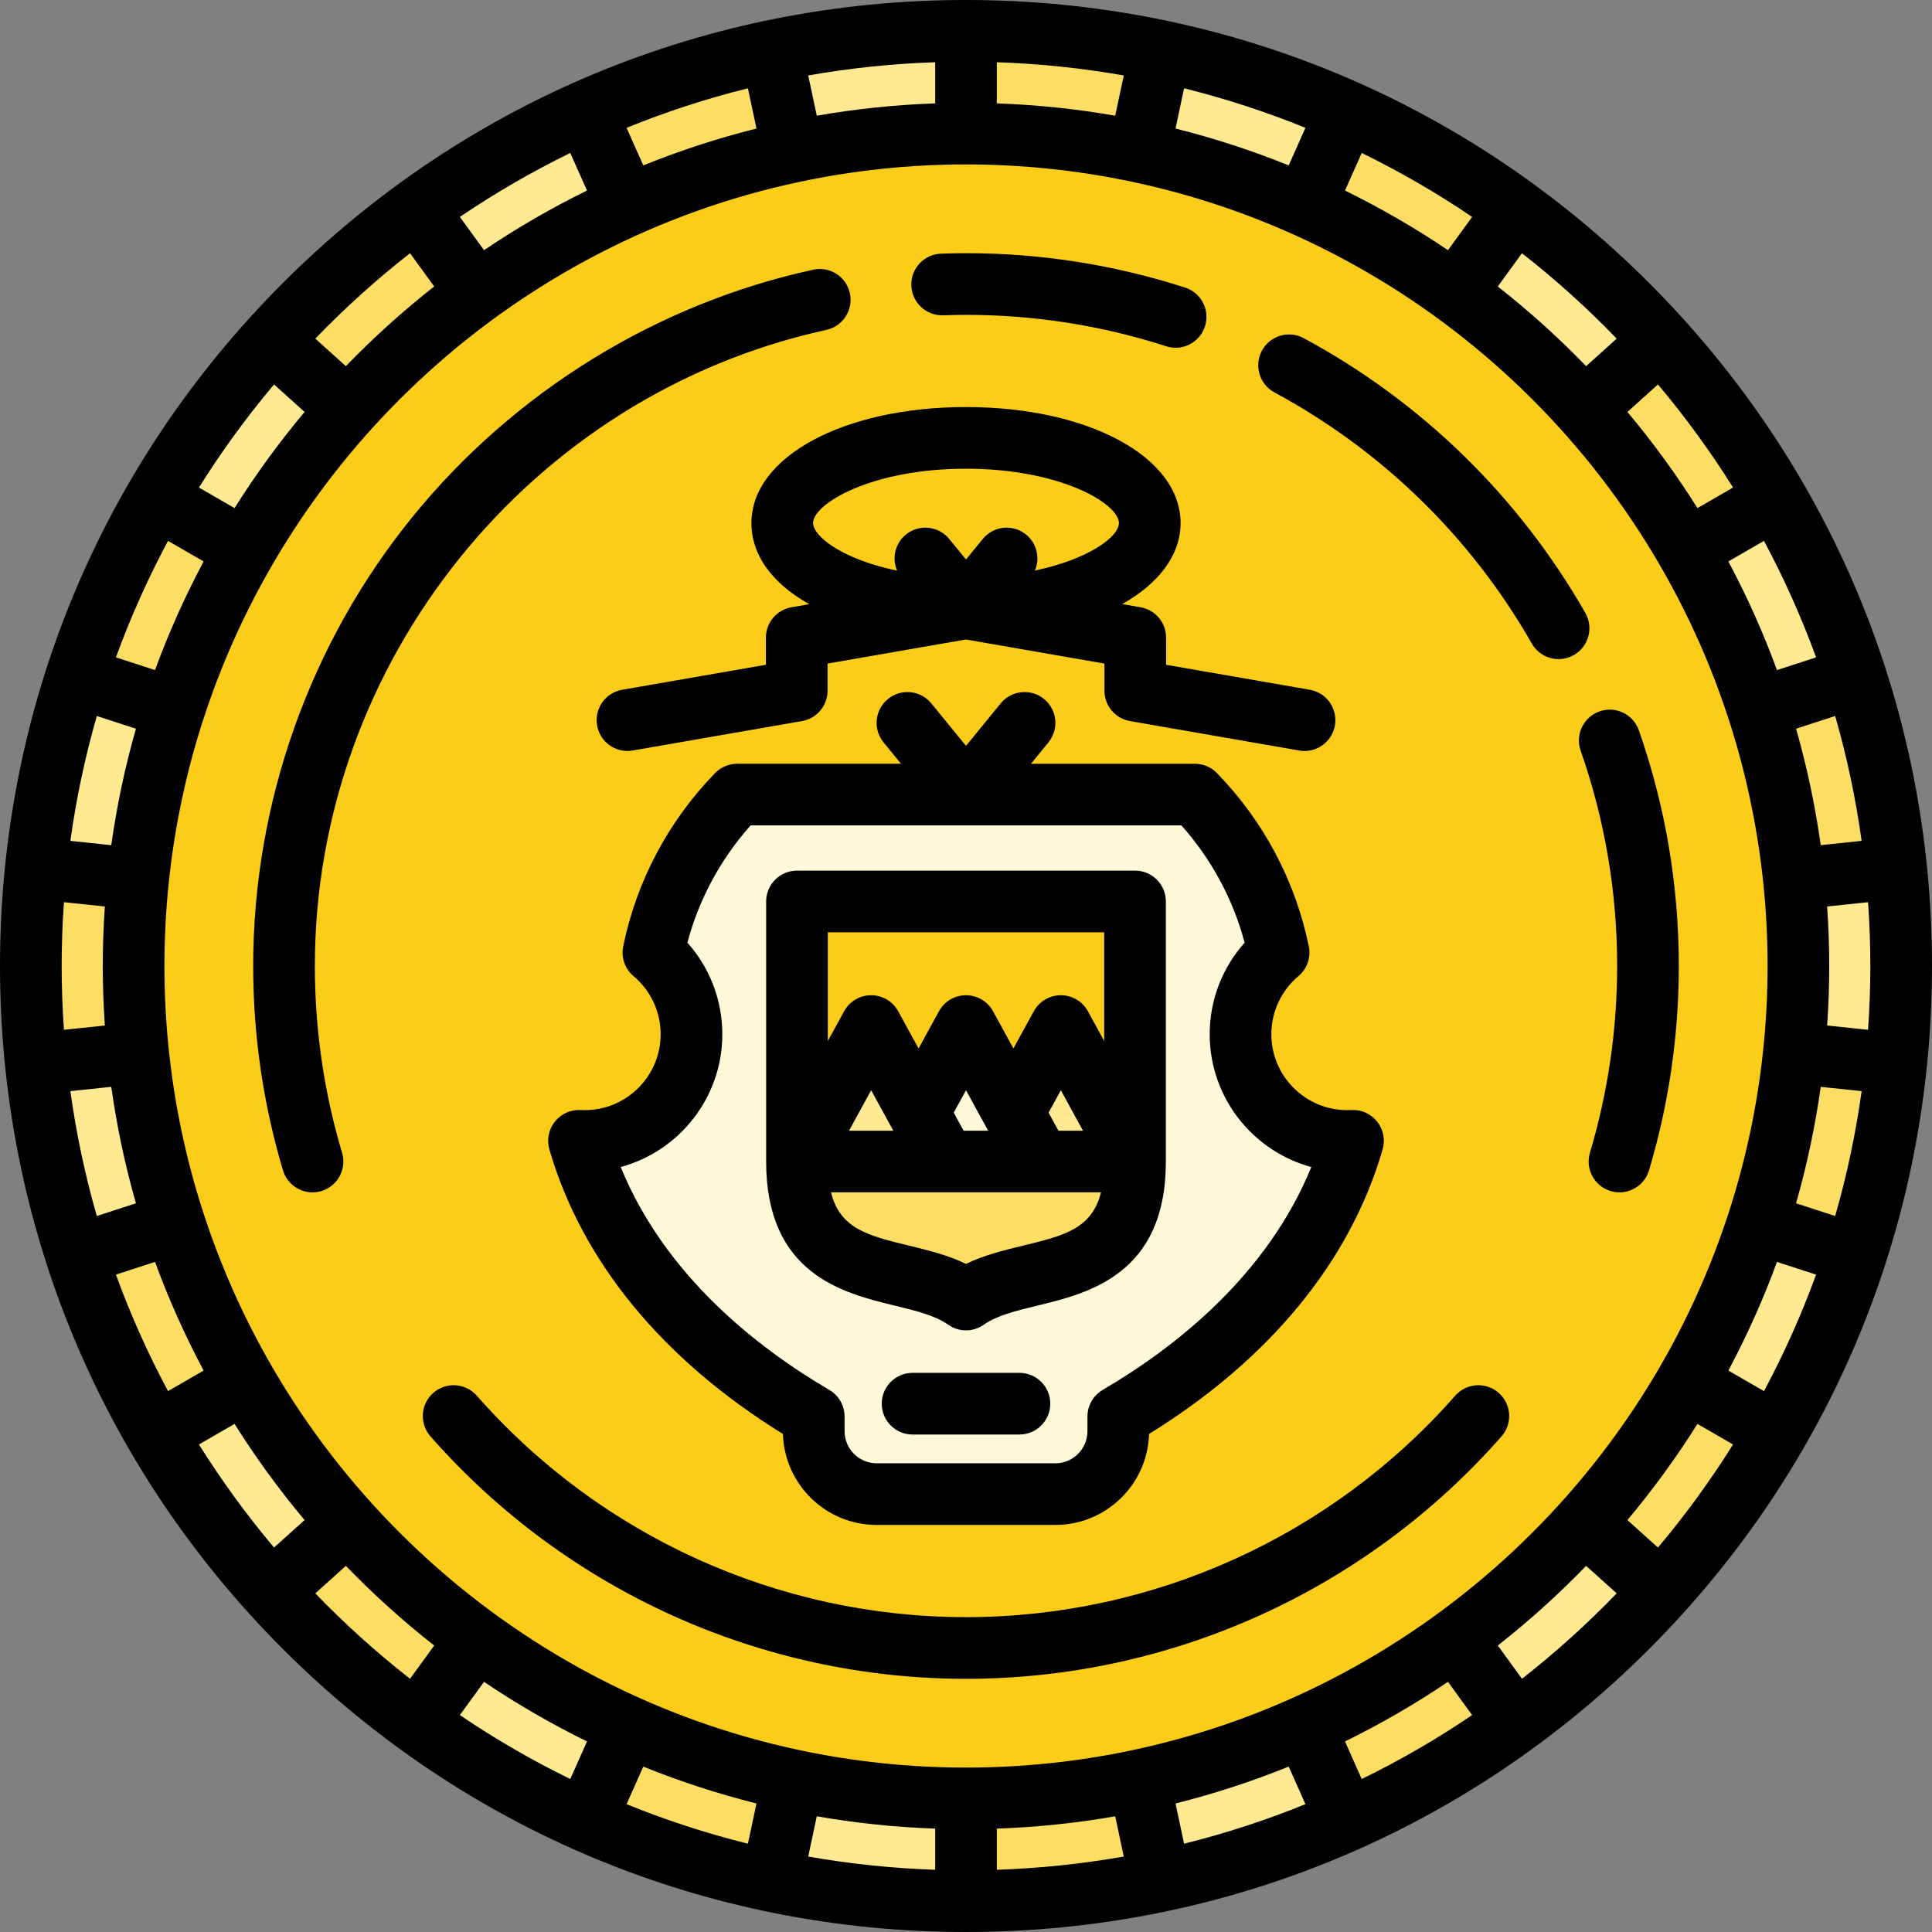 <?xml version="1.0" encoding="iso-8859-1"?>
<!-- Uploaded to: SVG Repo, www.svgrepo.com, Generator: SVG Repo Mixer Tools -->
<svg version="1.1" id="Layer_1" xmlns="http://www.w3.org/2000/svg" xmlns:xlink="http://www.w3.org/1999/xlink" 
	 viewBox="0 0 512 512" xml:space="preserve">
<rect x="0" y="0" width="512" height="512" fill="#808080" stroke="none"/>
<circle style="fill:#FBCD18;" cx="256.022" cy="256.033" r="239.66"/>
<path style="fill:#FEF7D8;" d="M358.588,302.358c-0.505,0.026-1.015,0.043-1.526,0.043c-15.624,0-28.287-12.664-28.287-28.287
	c0-8.692,3.924-16.465,10.093-21.653c-3.302-16.091-11.174-30.516-22.2-41.858l-121.285,0.001
	c-11.025,11.341-18.898,25.766-22.199,41.857c6.168,5.189,10.093,12.961,10.093,21.653c0,15.623-12.665,28.287-28.287,28.287
	c-0.513,0-1.022-0.015-1.526-0.043c8.964,30.93,32.359,55.575,62.209,73.062v3.892c0,9.208,7.465,16.673,16.673,16.673h47.363
	c9.207,0,16.672-7.465,16.672-16.673v-3.892C326.228,357.933,349.624,333.287,358.588,302.358z"/>
<rect x="211.238" y="238.93" style="fill:#FBCD18;" width="89.578" height="68.913"/>
<path style="fill:#FCDE65;" d="M211.233,307.843c0,34.145,29.795,25.882,44.791,36.575c14.997-10.693,44.792-2.43,44.792-36.575
	H211.233z"/>
<polygon style="fill:#FEF7D8;" points="236.369,307.843 256.024,271.944 275.68,307.843 "/>
<g>
	<polygon style="fill:#FFE991;" points="211.233,307.843 250.546,307.843 230.889,271.943 	"/>
	<polygon style="fill:#FFE991;" points="280.977,271.943 261.32,307.843 300.634,307.843 	"/>
	<path style="fill:#FFE991;" d="M502.515,230.123c0.882,8.519,1.339,17.157,1.339,25.905c0,8.748-0.458,17.386-1.339,25.905
		c-0.023,0-13.547,9.401-13.547,9.401l-13.546-12.244c0.794-7.571,1.198-15.273,1.198-23.062c0-7.789-0.403-15.491-1.198-23.062
		l13.546-12.243C488.968,220.722,502.492,230.123,502.515,230.123z"/>
	<path style="fill:#FFE991;" d="M470.668,132.106c4.271,7.423,8.202,15.129,11.761,23.121c3.558,7.99,6.653,16.069,9.312,24.21
		c-0.02,0.009-8.552,14.099-8.552,14.099l-17.356-5.677c-2.353-7.24-5.117-14.439-8.285-21.555
		c-3.168-7.116-6.668-13.987-10.474-20.581l7.395-16.694C454.469,129.027,470.648,132.115,470.668,132.106z"/>
	<path style="fill:#FFE991;" d="M401.708,55.516c6.922,5.045,13.646,10.485,20.148,16.338c6.5,5.853,12.615,11.973,18.355,18.33
		c-0.014,0.016-2.077,16.358-2.077,16.358l-18.164,1.874c-5.094-5.657-10.548-11.109-16.336-16.322
		c-5.788-5.212-11.78-10.066-17.941-14.541l-0.034-18.26C385.657,59.293,401.692,55.533,401.708,55.516z"/>
	<path style="fill:#FFE991;" d="M307.557,13.596c8.375,1.793,16.732,4.027,25.051,6.731c8.319,2.704,16.394,5.807,24.223,9.279
		c-0.007,0.021,4.754,15.788,4.754,15.788l-15.831,9.099c-6.956-3.096-14.155-5.859-21.563-8.266
		c-7.408-2.406-14.857-4.403-22.304-5.987l-7.46-16.667C294.429,23.575,307.55,13.617,307.557,13.596z"/>
	<path style="fill:#FFE991;" d="M204.497,13.595c8.379-1.768,16.922-3.125,25.623-4.04c8.7-0.914,17.339-1.362,25.903-1.375
		c0.002,0.022,10.766,12.49,10.766,12.49l-10.762,14.752c-7.612,0.001-15.314,0.405-23.061,1.219
		c-7.746,0.814-15.364,2.02-22.809,3.603l-13.595-12.192C196.562,28.051,204.499,13.617,204.497,13.595z"/>
	<path style="fill:#FFE991;" d="M110.345,55.514c6.937-5.023,14.189-9.739,21.764-14.113s15.286-8.297,23.105-11.792
		c0.011,0.02,14.913,7.031,14.913,7.031l-3.831,17.854c-6.954,3.097-13.825,6.598-20.572,10.493
		c-6.744,3.894-13.214,8.095-19.372,12.569l-17.377-5.609C108.976,71.946,110.357,55.533,110.345,55.514z"/>
	<path style="fill:#FFE991;" d="M41.384,132.103c4.292-7.411,9.001-14.668,14.142-21.745c5.141-7.076,10.59-13.797,16.311-20.17
		c0.017,0.013,16.484,0.356,16.484,0.356l3.763,17.868c-5.094,5.657-9.947,11.652-14.524,17.953
		c-4.579,6.301-8.78,12.769-12.588,19.361l-18.155,1.943C46.817,147.671,41.401,132.115,41.384,132.103z"/>
	<path style="fill:#FFE991;" d="M9.535,230.119c0.909-8.517,2.256-17.062,4.075-25.617c1.819-8.556,4.062-16.911,6.696-25.061
		c0.022,0.004,15.205-6.378,15.205-6.378l10.703,14.792c-2.351,7.24-4.347,14.69-5.966,22.309
		c-1.62,7.619-2.827,15.236-3.623,22.807l-15.796,9.16C20.831,242.13,9.556,230.123,9.535,230.119z"/>
	<path style="fill:#FFE991;" d="M20.308,332.615c-2.635-8.148-4.878-16.504-6.696-25.061s-3.167-17.101-4.075-25.617
		c0.022-0.004,11.296-12.012,11.296-12.012l15.796,9.16c0.796,7.571,2.003,15.188,3.623,22.808
		c1.619,7.618,3.615,15.068,5.966,22.309l-10.704,14.792C35.512,338.994,20.329,332.61,20.308,332.615z"/>
	<path style="fill:#FFE991;" d="M71.837,421.868c-5.721-6.374-11.169-13.093-16.311-20.171c-5.142-7.078-9.85-14.335-14.142-21.745
		c0.017-0.013,5.433-15.568,5.433-15.568l18.155,1.943c3.807,6.593,8.009,13.06,12.588,19.362
		c4.577,6.301,9.431,12.296,14.524,17.953l-3.763,17.868C88.321,421.512,71.854,421.855,71.837,421.868z"/>
	<path style="fill:#FFE991;" d="M155.214,482.447c-7.819-3.495-15.53-7.419-23.105-11.792c-7.575-4.374-14.827-9.09-21.764-14.113
		c0.012-0.02-1.368-16.432-1.368-16.432l17.377-5.609c6.158,4.474,12.628,8.674,19.372,12.568
		c6.745,3.894,13.617,7.397,20.572,10.494l3.831,17.854C170.129,475.416,155.225,482.428,155.214,482.447z"/>
	<path style="fill:#FFE991;" d="M256.023,503.876c-8.563-0.013-17.203-0.461-25.903-1.375c-8.7-0.914-17.242-2.272-25.623-4.04
		c0.002-0.022-7.934-14.455-7.934-14.455l13.594-12.192c7.446,1.583,15.063,2.789,22.809,3.603
		c7.746,0.815,15.448,1.219,23.061,1.219l10.762,14.752C266.788,491.386,256.024,503.853,256.023,503.876z"/>
	<path style="fill:#FFE991;" d="M356.832,482.449c-7.83,3.472-15.905,6.576-24.223,9.279c-8.318,2.703-16.677,4.938-25.051,6.731
		c-0.008-0.021-13.128-9.979-13.128-9.979l7.46-16.667c7.447-1.583,14.896-3.58,22.304-5.987c7.408-2.408,14.607-5.17,21.563-8.266
		l15.831,9.099C361.586,466.66,356.826,482.428,356.832,482.449z"/>
	<path style="fill:#FFE991;" d="M440.21,421.872c-5.74,6.355-11.854,12.476-18.355,18.33c-6.501,5.854-13.227,11.293-20.148,16.338
		c-0.015-0.016-16.05-3.776-16.05-3.776l0.034-18.26c6.159-4.475,12.152-9.329,17.941-14.541
		c5.789-5.211,11.242-10.665,16.336-16.322l18.164,1.874C438.131,405.515,440.196,421.855,440.21,421.872z"/>
	<path style="fill:#FFE991;" d="M491.74,332.619c-2.658,8.141-5.754,16.22-9.312,24.21c-3.559,7.99-7.489,15.697-11.761,23.121
		c-0.021-0.01-16.199,3.079-16.199,3.079l-7.395-16.696c3.806-6.594,7.306-13.466,10.474-20.581
		c3.168-7.116,5.932-14.315,8.285-21.555l17.356-5.676C483.19,318.522,491.722,332.609,491.74,332.619z"/>
</g>
<g>
	<path style="fill:#FCDE65;" d="M502.515,230.123c-0.023,0-27.092,2.843-27.092,2.843c-1.612-15.578-4.848-30.676-9.543-45.121
		c0-0.011,25.849-8.399,25.849-8.399l0.066-0.022C497.057,195.655,500.696,212.617,502.515,230.123z"/>
	<path style="fill:#FCDE65;" d="M470.668,132.106c-0.021,0.009-23.593,13.617-23.593,13.617
		c-7.81-13.575-16.907-26.052-27.071-37.338c-0.004-0.01,20.199-18.187,20.199-18.187l0.051-0.047
		C451.662,102.838,461.885,116.854,470.668,132.106z"/>
	<path style="fill:#FCDE65;" d="M401.708,55.516c-0.015,0.017-16.016,22.037-16.016,22.037c-12.655-9.226-26.04-16.924-39.917-23.1
		c-0.008-0.008,11.056-24.831,11.056-24.831l0.027-0.063C372.442,36.509,387.48,45.154,401.708,55.516z"/>
	<path style="fill:#FCDE65;" d="M307.557,13.596c-0.008,0.021-5.668,26.645-5.668,26.645c-15.314-3.28-30.673-4.869-45.862-4.867
		c-0.011-0.003,0-27.181,0-27.181V8.124C273.09,8.136,290.345,9.918,307.557,13.596z"/>
	<path style="fill:#FCDE65;" d="M204.497,13.595c0.002,0.022,5.659,26.647,5.659,26.647c-15.324,3.232-30.002,8.028-43.877,14.207
		c-0.011,0.001-11.054-24.831-11.054-24.831l-0.028-0.063C170.788,22.627,187.277,17.235,204.497,13.595z"/>
	<path style="fill:#FCDE65;" d="M110.345,55.514c0.012,0.02,16.009,22.041,16.009,22.041c-12.686,9.186-24.144,19.537-34.305,30.825
		c-0.01,0.005-20.199-18.188-20.199-18.188l-0.052-0.046C83.224,77.474,96.094,65.842,110.345,55.514z"/>
	<path style="fill:#FCDE65;" d="M41.384,132.103c0.017,0.013,23.588,13.625,23.588,13.625c-7.851,13.549-14.108,27.667-18.8,42.113
		c-0.007,0.01-25.851-8.399-25.851-8.399l-0.066-0.021C25.539,163.195,32.566,147.334,41.384,132.103z"/>
	<path style="fill:#FCDE65;" d="M9.535,230.119c0.022,0.004,27.091,2.852,27.091,2.852c-1.661,15.572-1.636,31.014-0.047,46.119
		c-0.002,0.011-27.031,2.841-27.031,2.841l-0.069,0.008C7.707,264.968,7.676,247.621,9.535,230.119z"/>
	<path style="fill:#FCDE65;" d="M20.308,332.615c0.022-0.004,25.908-8.414,25.908-8.414c4.816,14.902,11.12,28.998,18.716,42.151
		c0.002,0.011-23.539,13.591-23.539,13.591l-0.06,0.035C32.812,365.194,25.726,349.36,20.308,332.615z"/>
	<path style="fill:#FCDE65;" d="M71.837,421.868c0.017-0.013,20.247-18.225,20.247-18.225
		c10.461,11.655,21.953,21.969,34.242,30.894c0.007,0.009-15.977,21.99-15.977,21.99l-0.04,0.056
		C96.512,446.546,83.598,434.961,71.837,421.868z"/>
	<path style="fill:#FCDE65;" d="M155.214,482.447c0.011-0.02,11.083-24.884,11.083-24.884c14.298,6.392,28.99,11.14,43.848,14.296
		c0.01,0.005-5.652,26.587-5.652,26.587l-0.013,0.068C187.793,494.954,171.285,489.624,155.214,482.447z"/>
	<path style="fill:#FCDE65;" d="M256.023,503.876c0.002-0.022,0.004-27.241,0.004-27.241c15.662,0.025,31.016-1.614,45.872-4.774
		c0.011,0.001,5.651,26.587,5.651,26.587l0.015,0.068C290.873,502.05,273.624,503.896,256.023,503.876z"/>
	<path style="fill:#FCDE65;" d="M356.832,482.449c-0.007-0.021-11.077-24.888-11.077-24.888
		c14.318-6.348,27.676-14.09,39.964-23.019c0.011-0.003,15.977,21.99,15.977,21.99l0.04,0.056
		C387.926,466.607,372.919,475.308,356.832,482.449z"/>
	<path style="fill:#FCDE65;" d="M440.21,421.872c-0.014-0.016-20.241-18.232-20.241-18.232
		c10.498-11.621,19.553-24.128,27.147-37.283c0.009-0.008,23.539,13.591,23.539,13.591l0.06,0.035
		C462.173,394.753,452.002,408.806,440.21,421.872z"/>
	<path style="fill:#FCDE65;" d="M491.74,332.619c-0.02-0.01-25.906-8.422-25.906-8.422c4.864-14.887,8.049-29.996,9.635-45.102
		c0.004-0.01,27.031,2.841,27.031,2.841l0.069,0.008C500.774,298.912,497.2,315.887,491.74,332.619z"/>
</g>
<path style="fill:#FEF7D8;" d="M256.024,169.378c-2.453,0-4.776-1.102-6.328-3.002l-10.767-13.185
	c-2.853-3.495-2.336-8.642,1.159-11.496c3.495-2.856,8.643-2.335,11.496,1.16l4.439,5.436l4.439-5.436
	c2.853-3.495,8.001-4.014,11.496-1.16c3.495,2.854,4.014,8.001,1.159,11.496l-10.767,13.185
	C260.801,168.277,258.477,169.378,256.024,169.378z"/>
<path d="M437.019,74.981C388.667,26.628,324.38,0,256,0S123.333,26.628,74.981,74.981C26.628,123.332,0,187.62,0,256
	s26.628,132.668,74.981,181.019C123.333,485.372,187.62,512,256,512s132.667-26.628,181.019-74.981
	C485.372,388.668,512,324.38,512,256S485.372,123.332,437.019,74.981z M486.338,322.251l-10.364-3.367
	c2.87-10.023,5.058-20.331,6.539-30.861l10.84,1.138C491.783,300.46,489.433,311.511,486.338,322.251z M467.475,368.661
	l-9.439-5.449c4.925-9.242,9.243-18.853,12.882-28.79l10.364,3.367C477.396,348.453,472.77,358.761,467.475,368.661z
	 M439.377,410.119l-8.096-7.289c6.749-8.043,12.953-16.555,18.559-25.48l9.437,5.448
	C453.281,392.377,446.625,401.505,439.377,410.119z M360.873,471.462l-4.434-9.96c9.481-4.653,18.599-9.931,27.29-15.8l6.403,8.814
	C380.823,460.824,371.046,466.49,360.873,471.462z M313.793,488.598l-2.265-10.662c10.289-2.575,20.305-5.85,29.992-9.769
	l4.432,9.957C335.572,482.343,324.833,485.854,313.793,488.598z M166.047,478.124l4.433-9.957c9.689,3.92,19.703,7.194,29.992,9.769
	l-2.265,10.662C187.167,485.854,176.428,482.343,166.047,478.124z M121.869,454.515l6.403-8.814
	c8.69,5.869,17.809,11.149,27.29,15.8l-4.434,9.96C140.952,466.49,131.177,460.824,121.869,454.515z M216.455,481.336
	c10.242,1.792,20.717,2.892,31.375,3.268v10.901c-11.432-0.386-22.666-1.564-33.642-3.503L216.455,481.336z M264.17,484.605
	c10.657-0.376,21.131-1.476,31.375-3.268l2.267,10.667c-10.976,1.939-22.21,3.118-33.642,3.503V484.605L264.17,484.605z
	 M300.359,463.752c-0.065,0.012-0.129,0.017-0.193,0.031c-0.08,0.017-0.156,0.044-0.234,0.062
	c-14.18,2.995-28.875,4.581-43.932,4.581c-15.057,0-29.752-1.586-43.932-4.58c-0.078-0.02-0.155-0.046-0.234-0.062
	c-0.065-0.014-0.129-0.019-0.194-0.031c-74.341-15.857-134.4-70.718-157.656-142.06c-0.007-0.016-0.009-0.033-0.014-0.049
	s-0.013-0.032-0.019-0.048c-4.513-13.866-7.644-28.35-9.209-43.294c-0.003-0.033-0.002-0.064-0.005-0.097
	c-0.005-0.048-0.016-0.094-0.023-0.141c-0.751-7.254-1.139-14.615-1.139-22.064c0-7.446,0.389-14.801,1.141-22.052
	c0.007-0.051,0.019-0.1,0.023-0.153c0.003-0.033,0.002-0.065,0.005-0.097c1.567-14.95,4.698-29.44,9.216-43.312
	c0.002-0.011,0.009-0.02,0.012-0.029c0.005-0.016,0.008-0.033,0.014-0.049c23.257-71.343,83.317-126.207,157.662-142.061
	c0.063-0.012,0.125-0.016,0.187-0.029c0.08-0.017,0.156-0.044,0.234-0.062c14.179-2.995,28.874-4.581,43.931-4.581
	c15.057,0,29.752,1.586,43.932,4.58c0.078,0.02,0.155,0.046,0.234,0.062c0.062,0.013,0.124,0.017,0.187,0.029
	c74.345,15.856,134.407,70.718,157.662,142.061c0.007,0.016,0.009,0.033,0.014,0.049c0.003,0.011,0.01,0.02,0.012,0.029
	c4.516,13.872,7.648,28.362,9.216,43.312c0.003,0.033,0.001,0.064,0.005,0.097c0.005,0.051,0.017,0.101,0.023,0.153
	c0.751,7.252,1.139,14.607,1.139,22.053c0,7.449-0.39,14.81-1.142,22.064c-0.007,0.047-0.017,0.093-0.023,0.141
	c-0.004,0.033-0.002,0.065-0.005,0.097c-1.566,14.944-4.697,29.428-9.209,43.294c-0.005,0.016-0.013,0.032-0.018,0.048
	c-0.005,0.016-0.008,0.033-0.014,0.049C434.76,393.034,374.7,447.896,300.359,463.752z M52.722,382.797l9.437-5.448
	c5.606,8.924,11.811,17.436,18.559,25.48l-8.096,7.289C65.375,401.505,58.719,392.377,52.722,382.797z M30.719,337.788l10.364-3.367
	c3.638,9.938,7.958,19.548,12.882,28.79l-9.439,5.449C39.23,358.761,34.604,348.453,30.719,337.788z M18.646,289.162l10.84-1.138
	c1.482,10.53,3.669,20.837,6.539,30.861l-10.364,3.367C22.567,311.511,20.216,300.46,18.646,289.162z M16.34,256
	c0-5.686,0.212-11.323,0.605-16.91l10.842,1.139c-0.356,5.213-0.553,10.469-0.553,15.771s0.197,10.558,0.553,15.771l-10.842,1.139
	C16.553,267.323,16.34,261.686,16.34,256z M25.662,189.749l10.364,3.367c-2.87,10.023-5.058,20.331-6.539,30.862l-10.84-1.139
	C20.216,211.541,22.567,200.489,25.662,189.749z M44.525,143.339l9.439,5.449c-4.925,9.242-9.243,18.852-12.882,28.79l-10.364-3.367
	C34.604,163.547,39.23,153.239,44.525,143.339z M72.623,101.881l8.096,7.289c-6.749,8.043-12.954,16.555-18.559,25.481l-9.437-5.449
	C58.719,119.623,65.375,110.495,72.623,101.881z M151.127,40.538l4.434,9.96c-9.481,4.653-18.6,9.931-27.29,15.8l-6.403-8.813
	C131.177,51.176,140.952,45.51,151.127,40.538z M198.207,23.402l2.265,10.662c-10.289,2.575-20.305,5.85-29.992,9.769l-4.433-9.957
	C176.428,29.657,187.167,26.146,198.207,23.402z M345.952,33.876l-4.432,9.957c-9.689-3.92-19.703-7.194-29.992-9.769l2.265-10.662
	C324.833,26.146,335.572,29.657,345.952,33.876z M390.131,57.486l-6.403,8.813c-8.691-5.869-17.809-11.149-27.29-15.8l4.434-9.96
	C371.046,45.51,380.823,51.176,390.131,57.486z M295.545,30.664c-10.242-1.792-20.717-2.892-31.375-3.268V16.495
	c11.432,0.386,22.665,1.564,33.642,3.503L295.545,30.664z M247.83,27.395c-10.657,0.376-21.131,1.476-31.375,3.268l-2.267-10.667
	c10.975-1.939,22.21-3.118,33.642-3.503L247.83,27.395L247.83,27.395z M459.278,129.203l-9.437,5.449
	c-5.607-8.925-11.811-17.437-18.559-25.481l8.096-7.289C446.625,110.495,453.281,119.623,459.278,129.203z M481.281,174.212
	l-10.364,3.367c-3.638-9.938-7.958-19.548-12.882-28.79l9.439-5.449C472.77,153.239,477.396,163.547,481.281,174.212z
	 M493.354,222.838l-10.84,1.139c-1.482-10.531-3.669-20.838-6.539-30.862l10.364-3.367
	C489.433,200.489,491.783,211.541,493.354,222.838z M484.211,271.771c0.357-5.213,0.554-10.469,0.554-15.771
	s-0.197-10.558-0.554-15.771l10.844-1.139c0.392,5.587,0.605,11.224,0.605,16.91c0,5.686-0.212,11.323-0.605,16.91L484.211,271.771z
	 M428.438,89.742l-8.098,7.291c-7.309-7.555-15.126-14.616-23.407-21.112l6.402-8.812C412.228,74.06,420.613,81.628,428.438,89.742z
	 M108.665,67.109l6.402,8.812c-8.282,6.496-16.099,13.557-23.408,21.112l-8.098-7.291C91.387,81.628,99.772,74.06,108.665,67.109z
	 M83.561,422.259l8.098-7.291c7.31,7.555,15.127,14.616,23.408,21.111l-6.402,8.812C99.772,437.94,91.387,430.372,83.561,422.259z
	 M403.335,444.891l-6.402-8.812c8.282-6.496,16.099-13.557,23.407-21.111l8.098,7.291
	C420.613,430.372,412.228,437.94,403.335,444.891z M154.964,294.201c-0.366,0-0.729-0.011-1.09-0.031
	c-2.645-0.138-5.19,1.005-6.835,3.077c-1.646,2.072-2.186,4.813-1.449,7.355c8.598,29.669,29.96,55.666,61.898,75.413
	c0.388,13.361,11.378,24.111,24.832,24.111h47.362c13.454,0,24.443-10.75,24.832-24.111c31.938-19.747,53.3-45.744,61.898-75.413
	c0.737-2.541,0.197-5.283-1.449-7.355c-1.646-2.072-4.188-3.228-6.835-3.077c-0.362,0.02-0.724,0.031-1.09,0.031
	c-11.093,0-20.117-9.024-20.117-20.116c0-5.948,2.618-11.561,7.182-15.4c2.293-1.929,3.348-4.959,2.745-7.896
	c-3.551-17.303-11.969-33.18-24.345-45.91c-1.538-1.583-3.652-2.475-5.859-2.475h-43.422l4.625-5.664
	c2.854-3.495,2.336-8.642-1.159-11.496s-8.643-2.335-11.496,1.16L256,197.656l-9.191-11.253c-2.853-3.494-8-4.015-11.496-1.16
	c-3.495,2.854-4.014,8.001-1.159,11.496l4.625,5.664h-43.422c-2.206,0-4.32,0.892-5.859,2.475
	c-12.375,12.73-20.794,28.606-24.345,45.91c-0.604,2.936,0.451,5.966,2.745,7.896c4.563,3.839,7.182,9.452,7.182,15.4
	C175.081,285.176,166.057,294.201,154.964,294.201z M191.422,274.084c0-9.03-3.324-17.63-9.257-24.27
	c3.061-11.507,8.782-22.125,16.749-31.07h114.175c7.966,8.946,13.688,19.565,16.749,31.071c-5.934,6.64-9.257,15.241-9.257,24.27
	c0,16.807,11.432,30.995,26.929,35.194c-11.698,28.682-36.014,47.774-55.284,59.064c-2.503,1.466-4.04,4.149-4.04,7.049v3.892
	c0,4.689-3.814,8.502-8.502,8.502h-47.362c-4.689,0-8.502-3.814-8.502-8.502v-3.892c0-2.9-1.537-5.583-4.04-7.049
	c-19.27-11.29-43.586-30.382-55.284-59.064C179.99,305.079,191.422,290.891,191.422,274.084z M278.332,371.992
	c0,4.512-3.657,8.17-8.17,8.17h-28.323c-4.513,0-8.17-3.658-8.17-8.17s3.657-8.17,8.17-8.17h28.323
	C274.675,363.822,278.332,367.48,278.332,371.992z M347.119,182.796l-38.09-6.624v-7.19c0-3.972-2.856-7.368-6.77-8.049
	l-4.852-0.843c9.667-5.46,15.459-12.957,15.459-21.478c0-17.525-24.446-30.74-56.866-30.74s-56.866,13.215-56.866,30.74
	c0,8.433,5.401,15.943,15.328,21.5l-4.721,0.821c-3.914,0.681-6.77,4.077-6.77,8.049v7.19l-38.09,6.624
	c-4.446,0.773-7.422,5.005-6.649,9.449c0.691,3.972,4.142,6.771,8.039,6.771c0.465,0,0.936-0.04,1.41-0.122l44.86-7.802
	c3.914-0.681,6.77-4.077,6.77-8.049v-7.19L256,169.474l36.689,6.38v7.19c0,3.972,2.856,7.368,6.77,8.049l44.86,7.802
	c0.474,0.083,0.944,0.122,1.41,0.122c3.898,0,7.349-2.8,8.039-6.771C354.54,187.801,351.564,183.569,347.119,182.796z M256,124.212
	c25.139,0,40.525,9.323,40.525,14.399c0,3.692-8.143,9.624-22.249,12.59c1.393-3.262,0.542-7.177-2.341-9.532
	c-3.495-2.854-8.643-2.335-11.496,1.16L256,148.265l-4.439-5.436c-2.853-3.495-8.001-4.016-11.496-1.16
	c-2.889,2.361-3.739,6.286-2.335,9.55c-4.404-0.916-8.462-2.171-12.004-3.733c-7.083-3.125-10.253-6.708-10.253-8.874
	C215.475,133.535,230.861,124.212,256,124.212z M203.037,307.809v0.007c0,29.901,20.465,34.878,34.007,38.172
	c5.56,1.352,10.811,2.63,14.213,5.056c1.419,1.012,3.082,1.517,4.743,1.517c1.661,0,3.325-0.505,4.743-1.517
	c3.402-2.426,8.653-3.703,14.213-5.056c13.542-3.293,34.007-8.272,34.007-38.172v-0.007c0-0.017,0-0.035,0-0.052v-68.86
	c0-4.512-3.657-8.17-8.17-8.17h-89.585c-4.513,0-8.17,3.658-8.17,8.17v68.86C203.037,307.774,203.037,307.792,203.037,307.809z
	 M280.498,299.645l-2.614-4.776l3.253-5.941l5.868,10.717H280.498z M261.868,299.645h-6.507l-2.614-4.777l3.253-5.941
	L261.868,299.645z M236.734,299.645h-11.738l5.869-10.718L236.734,299.645z M271.094,330.109
	c-5.084,1.236-10.298,2.504-15.094,4.834c-4.796-2.328-10.01-3.596-15.094-4.834c-10.885-2.647-18.27-4.446-20.675-14.124h30.296
	c0.02,0,0.037,0,0.056,0h25.059c0.009,0,0.016,0.001,0.024,0.001s0.017-0.001,0.025-0.001h16.081
	C289.365,325.664,281.98,327.462,271.094,330.109z M292.622,247.067v28.815l-4.32-7.89c-1.433-2.618-4.181-4.246-7.166-4.246
	s-5.733,1.629-7.166,4.246l-5.402,9.866l-5.402-9.866c-1.432-2.618-4.181-4.246-7.166-4.246c-2.985,0-5.733,1.629-7.166,4.246
	l-5.402,9.866l-5.401-9.866c-1.433-2.618-4.181-4.246-7.166-4.246c-2.985,0-5.733,1.629-7.166,4.246l-4.321,7.892v-28.817H292.622z
	 M397.914,380.661c-35.888,40.826-87.615,64.241-141.914,64.241s-106.026-23.415-141.914-64.241
	c-2.979-3.389-2.647-8.552,0.742-11.53c3.388-2.98,8.551-2.648,11.531,0.742c32.788,37.298,80.04,58.688,129.643,58.688
	s96.855-21.391,129.643-58.688c2.979-3.389,8.142-3.721,11.531-0.742C400.562,372.11,400.895,377.272,397.914,380.661z
	 M423.898,188.523c4.257-1.494,8.921,0.751,10.413,5.009c7.027,20.057,10.591,41.074,10.591,62.468
	c0,18.406-2.656,36.625-7.895,54.154c-1.059,3.543-4.306,5.832-7.825,5.832c-0.775,0-1.562-0.111-2.342-0.344
	c-4.324-1.292-6.781-5.844-5.488-10.167c4.784-16.01,7.209-32.657,7.209-49.476c0-19.55-3.254-38.749-9.671-57.065
	C417.397,194.677,419.641,190.015,423.898,188.523z M83.44,256c0,16.82,2.426,33.466,7.209,49.476
	c1.293,4.324-1.165,8.875-5.488,10.167c-0.78,0.233-1.568,0.344-2.342,0.344c-3.518,0-6.766-2.29-7.825-5.832
	c-5.239-17.529-7.895-35.75-7.895-54.154c0-43.344,15.05-85.685,42.378-119.225c26.939-33.061,64.592-56.255,106.024-65.307
	c4.41-0.962,8.762,1.829,9.726,6.238c0.963,4.409-1.83,8.763-6.239,9.726C140.447,104.593,83.44,175.486,83.44,256z M241.509,75.673
	c-0.156-4.51,3.375-8.291,7.884-8.447c2.519-0.087,4.618-0.127,6.606-0.127c19.8,0,39.336,3.064,58.065,9.108
	c4.293,1.386,6.651,5.99,5.266,10.285c-1.117,3.46-4.324,5.664-7.774,5.664c-0.832,0-1.678-0.127-2.512-0.397
	c-17.104-5.52-34.952-8.319-53.045-8.319c-1.796,0-3.717,0.037-6.045,0.118C245.456,83.708,241.664,80.182,241.509,75.673z
	 M405.946,170.55c-16.084-28.162-39.67-51.176-68.206-66.555c-3.972-2.141-5.458-7.096-3.317-11.069
	c2.141-3.972,7.097-5.459,11.068-3.316c31.231,16.831,57.042,42.017,74.644,72.835c2.239,3.918,0.876,8.909-3.043,11.146
	c-1.279,0.73-2.671,1.077-4.045,1.077C410.212,174.669,407.454,173.19,405.946,170.55z"/>
</svg>